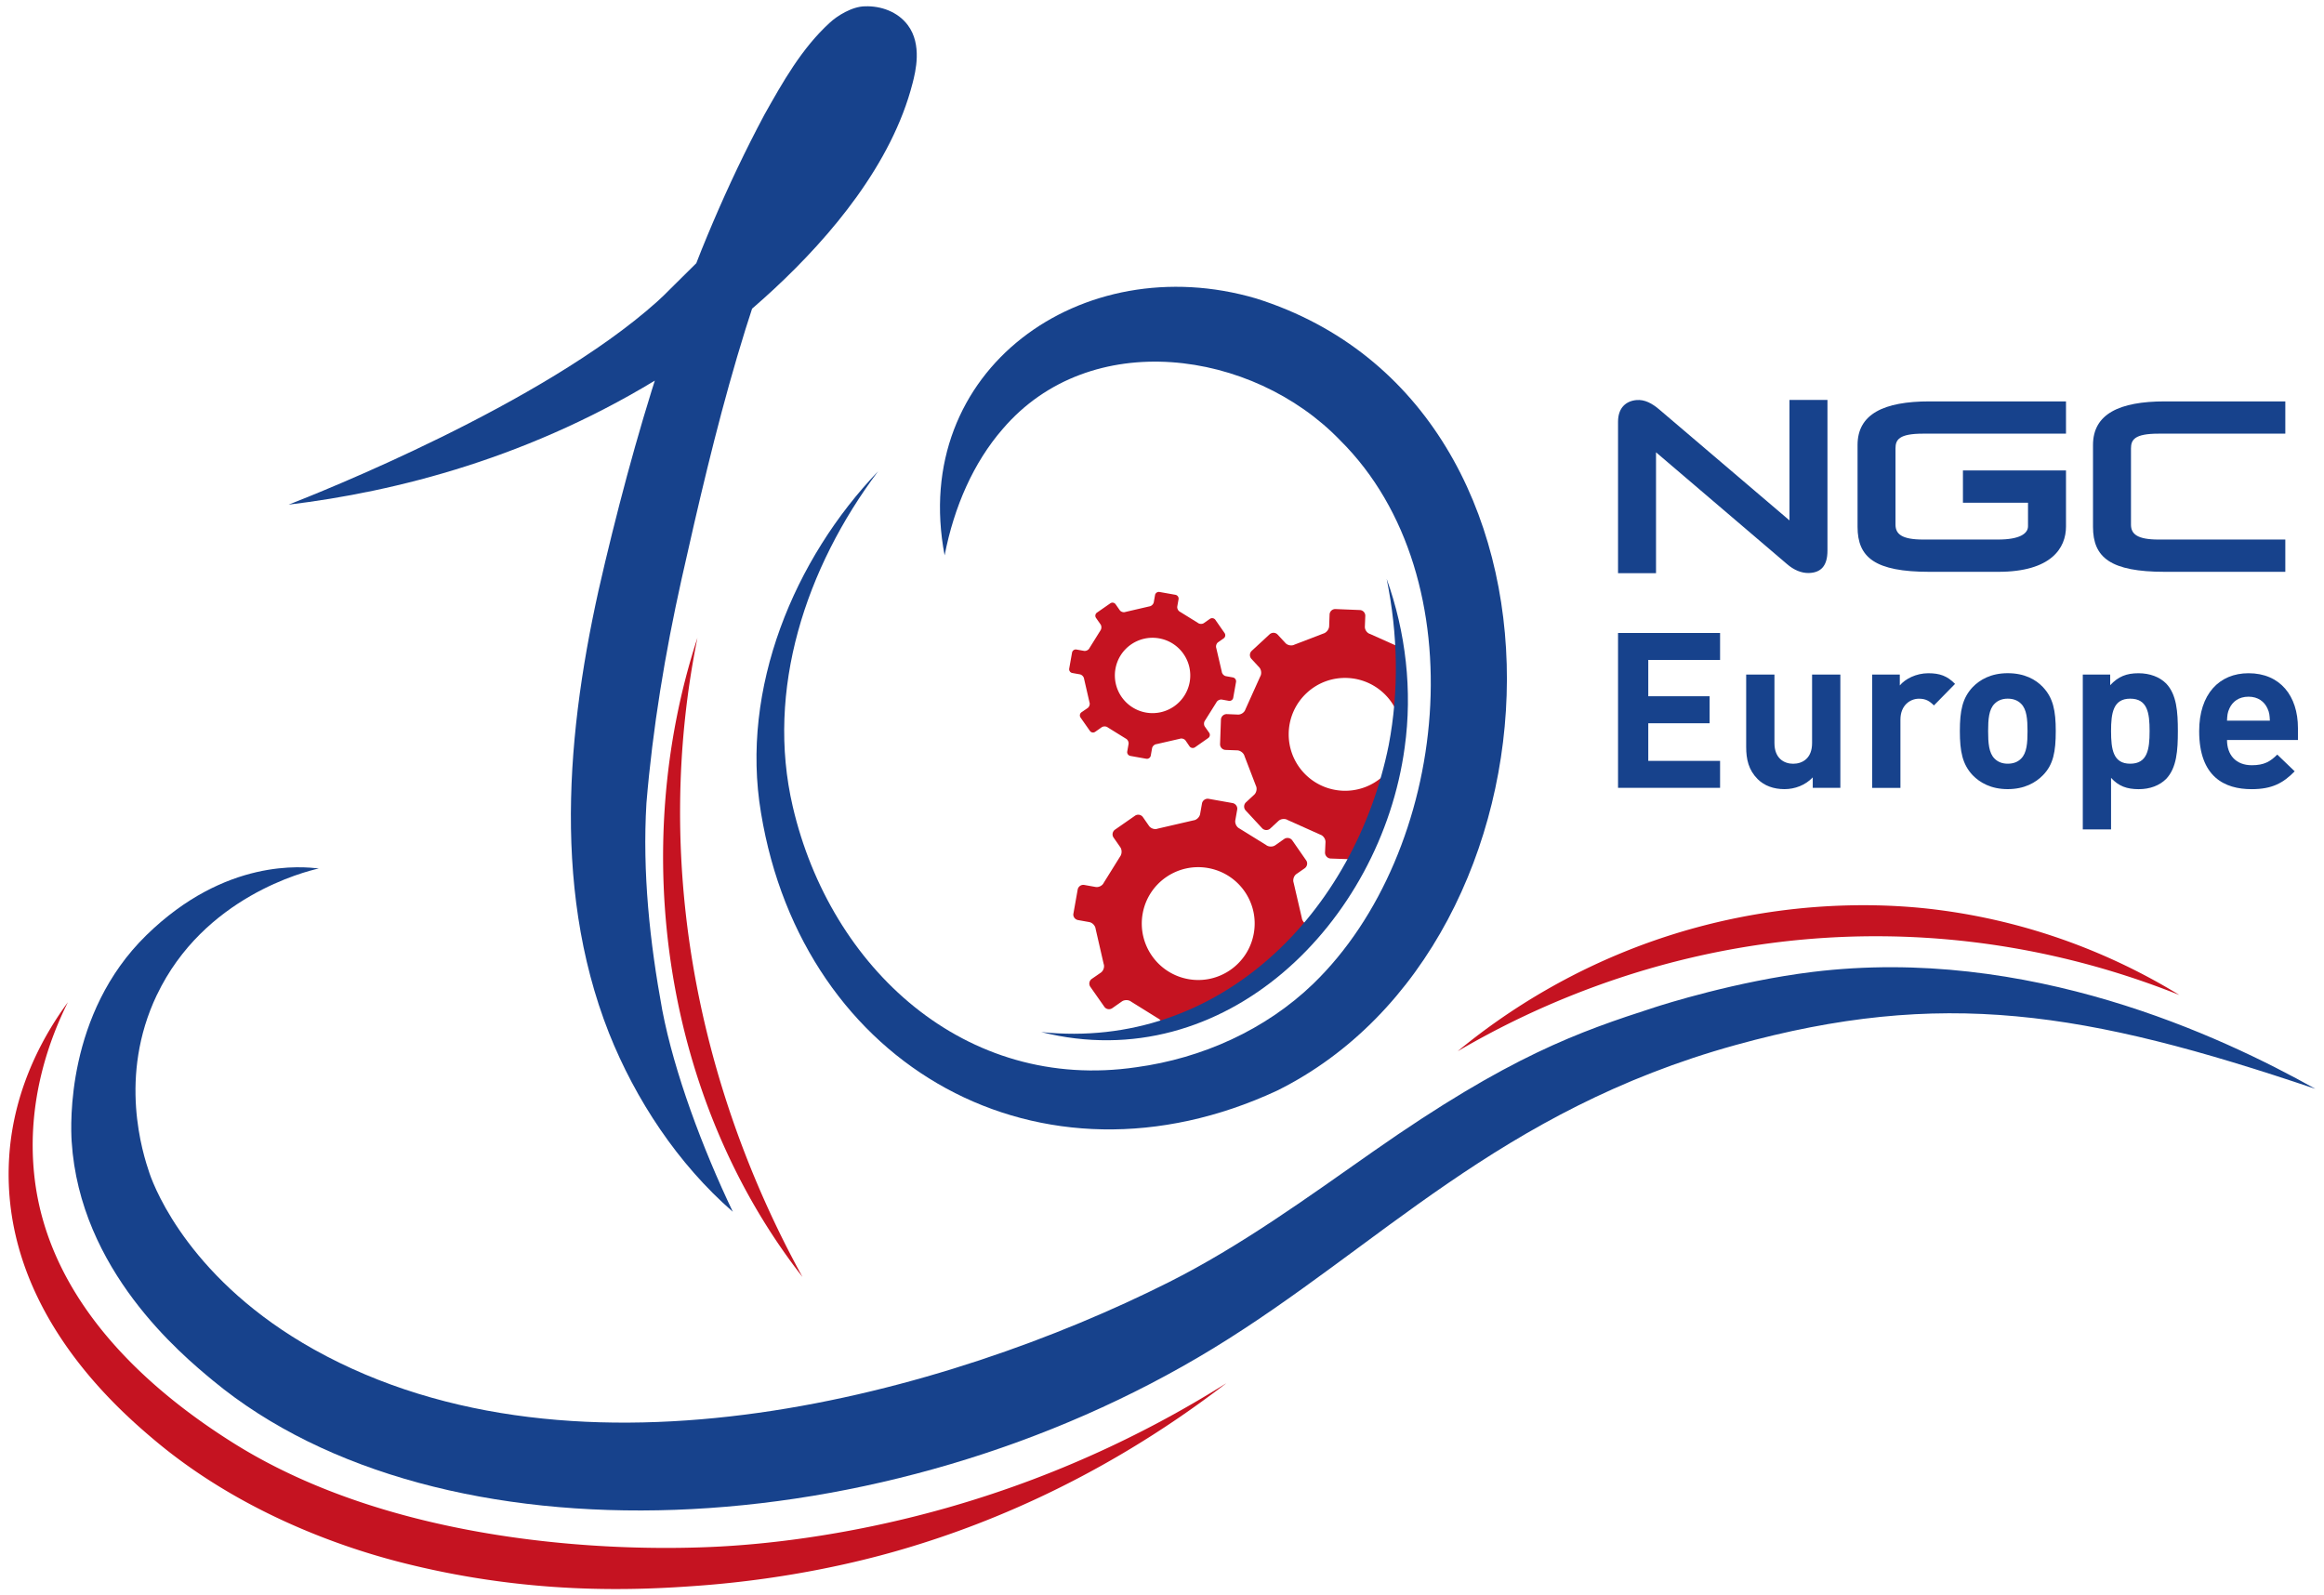 <svg fill="#C51321" viewBox="0 0 587 403" xmlns="http://www.w3.org/2000/svg"><path d="M202.69 322.57c-34.97-44.763-44.038-107.82-26.528-161.46-11.193 55.38-.467 112.34 26.528 161.46zM368.15 265.58c11.153-9.207 31.385-23.399 60.227-31.255 28.971-7.886 52.658-5.572 61.21-4.47 28.465 3.665 49.441 14.482 60.882 21.493-16.715-6.684-43.005-14.71-75.829-14.838-50.99-.209-88.959 18.78-106.49 29.07zM289.45 180a9.526 9.526 0 0 1-7.707-11.054c.924-5.175 5.87-8.61 11.044-7.687 5.174.923 8.62 5.85 7.707 11.024-.934 5.184-5.87 8.63-11.044 7.717m21.969-8.87-1.758-.317c-.516-.09-1.003-.596-1.063-1.142l-1.39-5.97c-.169-.506.04-1.161.467-1.46l1.39-.973a.965.965 0 0 0 .239-1.35l-2.334-3.357a1 1 0 0 0-1.351-.239l-1.52 1.063c-.437.318-1.142.288-1.55-.05l-4.488-2.78c-.487-.239-.795-.865-.695-1.391l.317-1.798c.09-.506-.268-1.013-.794-1.112l-4.023-.715c-.516-.09-1.033.268-1.122.774l-.318 1.798c-.09.527-.606 1.013-1.122 1.073l-6.039 1.4c-.486.189-1.142-.02-1.45-.457l-1.033-1.48a.96.96 0 0 0-1.34-.238l-3.367 2.344a.961.961 0 0 0-.239 1.34l1.133 1.62c.308.447.288 1.142-.03 1.569l-2.761 4.43c-.229.486-.854.794-1.38.705l-1.898-.338a.962.962 0 0 0-1.122.785l-.715 4.032a.965.965 0 0 0 .785 1.112l1.897.338c.526.1 1.013.606 1.072 1.132l1.36 5.92c.19.496-.03 1.152-.456 1.46l-1.55 1.062a.971.971 0 0 0-.238 1.351l2.354 3.357a.958.958 0 0 0 1.34.238l1.64-1.152c.437-.288 1.132-.288 1.549.05l4.549 2.82c.466.229.774.865.685 1.381l-.328 1.857c-.1.527.268 1.033.785 1.132l4.022.716a.985.985 0 0 0 1.132-.785l.328-1.857c.09-.517.596-1.003 1.132-1.053l5.88-1.35c.507-.18 1.152.03 1.46.456l1.003 1.47a1.01 1.01 0 0 0 1.35.238l3.358-2.353a.96.96 0 0 0 .238-1.341l-1.082-1.54c-.308-.437-.279-1.132.05-1.559l2.86-4.559c.228-.476.854-.794 1.38-.715l1.758.318c.517.09 1.023-.248 1.112-.765l.716-4.032a.994.994 0 0 0-.785-1.112"/><path d="m309.54 189.44 3 .11c.784.049 1.608.685 1.807 1.46l2.87 7.478c.358.695.15 1.728-.427 2.264l-2.076 1.917a1.468 1.468 0 0 0-.089 2.056l4.161 4.49c.547.585 1.47.625 2.056.079l2.076-1.917c.576-.536 1.619-.665 2.304-.238l8.244 3.694c.764.248 1.34 1.073 1.33 1.867l-.119 2.662c-.01.785.616 1.46 1.39 1.51l6.129.218c.784.04 1.48-.596 1.5-1.39l.099-2.81c.03-.805.695-1.6 1.48-1.818l2.602-.994c4.578-11.054 5.979-19.824 6.167-21.095 1.371-9.445.984-18.036-.129-25.316l-7.856-3.515c-.755-.21-1.35-1.053-1.32-1.858l.108-2.691a1.438 1.438 0 0 0-1.39-1.5l-6.128-.248a1.438 1.438 0 0 0-1.5 1.39l-.109 2.95c-.04.814-.695 1.629-1.46 1.847l-7.3 2.801c-.705.378-1.738.189-2.284-.407l-1.957-2.116c-.546-.596-1.46-.615-2.056-.07l-4.499 4.162a1.442 1.442 0 0 0-.07 2.036l1.957 2.116c.547.596.666 1.639.259 2.324l-3.735 8.293c-.228.765-1.072 1.35-1.867 1.33l-2.81-.118a1.447 1.447 0 0 0-1.51 1.39l-.219 6.128c-.05.824.576 1.49 1.37 1.53zm20.539-14.411c5.78-5.343 14.788-4.966 20.132.804 5.343 5.78 5.006 14.78-.765 20.122-5.79 5.364-14.798 5.006-20.152-.764-5.343-5.78-5.005-14.808.785-20.162z"/><path d="m272.28 232.42 2.84.507c.795.139 1.52.903 1.61 1.698l2.035 8.869c.279.745-.05 1.718-.685 2.185l-2.314 1.599a1.44 1.44 0 0 0-.357 2.016l3.525 5.026c.447.655 1.351.814 2.007.357l2.453-1.718c.655-.437 1.698-.427 2.324.08l6.803 4.23c.705.338 1.172 1.292 1.033 2.066v.02a75.633 75.633 0 0 0 12.524-4.27c11.72-5.185 20.638-12.713 27.412-20.837a1.377 1.377 0 0 0-.437-.17l-2.632-.466c-.775-.14-1.5-.904-1.599-1.708l-2.076-8.93c-.258-.754.06-1.737.705-2.184l2.086-1.45c.666-.477.824-1.39.358-2.026l-3.496-5.036a1.49 1.49 0 0 0-2.017-.357l-2.274 1.599c-.655.467-1.718.427-2.324-.07l-6.724-4.161c-.725-.358-1.182-1.291-1.043-2.076l.477-2.691c.14-.755-.397-1.52-1.182-1.659l-6.028-1.072c-.765-.14-1.54.397-1.679 1.152l-.477 2.691c-.139.785-.903 1.52-1.678 1.6l-9.048 2.095c-.725.288-1.708-.03-2.175-.686l-1.54-2.214a1.44 1.44 0 0 0-2.016-.358l-5.035 3.506c-.656.457-.824 1.37-.358 2.016l1.689 2.424c.457.665.427 1.718-.05 2.353l-4.131 6.635c-.338.735-1.272 1.192-2.066 1.053l-2.84-.507a1.445 1.445 0 0 0-1.68 1.182l-1.072 6.039c-.159.744.368 1.5 1.152 1.648zm16.338-1.629c1.38-7.747 8.79-12.89 16.536-11.51 7.747 1.38 12.911 8.76 11.531 16.506-1.38 7.767-8.78 12.931-16.527 11.551s-12.921-8.78-11.541-16.546zM17.146 253.18c-5.264 7.18-13.676 20.877-14.828 39.102-2.364 37.473 26.389 62.849 36.867 71.638 20.906 17.53 45.388 26.399 61.16 30.511 32.795 8.531 59.909 7.36 76.495 6.108 23.34-1.758 41.078-6.336 48.686-8.472 19.357-5.442 50.841-16.944 84.232-42.657-15.99 10.061-39.688 22.684-70.367 31.424-27.303 7.777-49.252 9.376-57.277 9.823-27.978 1.54-82.702-.765-123.07-26.071-18.87-11.83-46.918-34.255-50.404-67.864-1.966-18.88 4.032-34.573 8.502-43.541z"/><g fill="#17428C"><path d="M262.99 260.71c45.259 4.747 79.315-30.431 87.777-72.492 2.612-13.696 2.334-28.018-.526-42.012 4.817 13.438 6.575 28.216 4.548 42.667-5.998 44.038-45.309 83.507-91.8 71.837z"/><path d="m451.99 131.46-32.815-27.958c-1.907-1.639-3.774-2.612-5.81-2.443-2.533.218-4.678 1.817-4.678 5.482v38.257h9.594v-30.54l33.063 28.216c1.728 1.51 3.665 2.324 5.532 2.275 3.02-.08 4.708-1.758 4.708-5.652v-38.069h-9.594z" style="stroke-width:.993"/><path class="st1" d="M545.21 109.55h32.02v-8.154h-30.421c-11.541 0-18.155 3.208-18.155 11.014v20.678c0 7.747 4.41 11.362 18.155 11.362h30.421v-8.154h-32.02c-5.373 0-6.962-1.39-6.962-3.774v-19.258c.01-2.205.933-3.715 6.962-3.715" style="stroke-width:.993"/><path class="st1" d="M485.73 109.55h36.102v-8.154h-34.493c-11.551 0-18.155 3.208-18.155 11.014v20.678c0 7.747 4.41 11.362 18.155 11.362h17.381c13.408 0 17.113-6.019 17.113-11.441v-14.173h-26.031v8.154h16.437v5.94c0 1.866-2.106 3.366-7.558 3.366h-18.95c-5.373 0-6.962-1.39-6.962-3.774v-19.258c0-2.205.923-3.715 6.962-3.715"/><path d="M434.46 166.71h-18.135v9.177h15.494v6.813h-15.494v9.505h18.135v6.813h-25.773v-39.12h25.773zM464.85 199.02h-6.982v-2.642c-1.867 1.977-4.509 2.97-7.141 2.97-2.8 0-5.105-.884-6.764-2.523-2.304-2.314-2.91-4.996-2.91-8.134v-18.294h7.141v17.31c0 3.904 2.473 5.225 4.728 5.225 2.304 0 4.777-1.32 4.777-5.224v-17.311h7.141v28.623zM493.81 172.76l-5.333 5.443c-1.103-1.103-2.036-1.699-3.794-1.699-2.195 0-4.668 1.649-4.668 5.274v17.252h-7.141v-28.633h6.982v2.751c1.37-1.648 4.121-3.079 7.2-3.079 2.85 0 4.777.656 6.754 2.692zM516.01 195.83c-1.817 1.867-4.668 3.516-8.899 3.516-4.23 0-7.032-1.649-8.85-3.516-2.581-2.751-3.237-5.989-3.237-11.153 0-5.164.656-8.353 3.238-11.104 1.817-1.867 4.618-3.516 8.85-3.516 4.23 0 7.09 1.59 8.898 3.516 2.582 2.751 3.238 5.94 3.238 11.104 0 5.165-.596 8.462-3.238 11.153zm-5.542-18.076c-.824-.824-1.927-1.261-3.357-1.261-1.37 0-2.473.437-3.297 1.261-1.48 1.43-1.649 4.012-1.649 6.923 0 2.97.169 5.551 1.649 6.982.824.824 1.926 1.26 3.297 1.26 1.43 0 2.533-.436 3.357-1.26 1.48-1.43 1.649-4.013 1.649-6.982-.01-2.91-.169-5.493-1.649-6.923zM547.12 172.65c2.692 2.8 2.97 7.25 2.97 12.037 0 4.837-.278 9.286-2.97 12.087-1.649 1.649-4.062 2.582-6.923 2.582-2.97 0-5.105-.764-6.982-2.86v13.02h-7.14v-39.12h6.922v2.691c2.036-2.194 4.122-3.019 7.14-3.019 2.861 0 5.334.934 6.983 2.582zm-13.905 12.027c0 4.668.546 8.243 4.837 8.243 4.34 0 4.896-3.575 4.896-8.243 0-4.618-.546-8.184-4.896-8.184-4.28 0-4.837 3.576-4.837 8.184z" style="stroke-width:.993"/><path d="M580.42 183.91v3.02h-17.917c0 3.734 2.195 6.375 6.267 6.375 3.128 0 4.668-.933 6.426-2.691l4.4 4.231c-2.91 2.97-5.711 4.509-10.885 4.509-6.814 0-13.24-3.079-13.24-14.669 0-9.346 5.056-14.62 12.475-14.62 7.965 0 12.474 5.71 12.474 13.845zm-17.311-4.946c-.497 1.043-.546 1.817-.606 3.079h10.826c-.06-1.261-.11-2.036-.606-3.079-.764-1.698-2.363-2.97-4.777-2.97-2.473 0-4.062 1.262-4.837 2.97z"/><path d="M165.93 76.24c2.82-2.523 1.718-1.808 21.433-20.976 0 0 5.84-5.671 23.3-26.866 0 0 4.817-5.8 6.227-13.984.09-.507-.1-.675.189.11.139.248.268.496.437.724.377.457 1.152 1.053 1.4 1.103.427.05 1.043-.05 1.361-.16.248-.079-.308.18-.864.756-5.353 5.412-8.998 12.365-12.633 19.228-17.103 34.374-26.26 72.76-34.642 110.19-4.152 18.672-7.28 37.532-8.86 56.532-1.042 17.45.845 35.109 4.003 52.29 3.03 15.783 10.121 34.782 17.818 50.92-13.885-12.076-24.59-28.344-31.275-45.13-14.947-37.89-10.26-80.486-.973-119.02 9.296-38.892 21.224-77.388 40.244-113.02 4.579-8.134 9.356-16.675 16.457-23.17 1.808-1.709 5.671-4.162 8.978-4.172 3.963-.129 8.214 1.35 10.756 4.738 3.695 4.916 1.957 11.809 1.212 14.699-10.428 40.75-61.855 73.118-61.855 73.118-34.195 21.522-68.818 30.083-95.743 33.33 7.439-2.91 64.05-25.295 93.031-51.237z" style="stroke-width:.993"/><path class="st1" d="M39.622 251.33c-9.842 20.618-3.556 40.065-1.857 45.061 1.53 4.49 10.766 27.322 41.565 44.514 67.03 37.403 160.4 10.895 215.83-16.973 18.255-9.177 34.84-21.254 51.725-33.083 34.483-24.144 51.794-30.163 71.132-36.41 2.155-.695 20.519-6.555 39.807-8.919 54.367-6.654 103.02 16.11 127 29.537-58.26-19.695-94.392-25.475-146.43-11.074-59.67 16.507-90.131 51.08-131.9 76.594-82.782 50.563-195.48 55.568-252.69 8.184-8.045-6.664-33.65-27.879-35.705-60.435-.258-4.112-1.42-32.268 18.88-52.092 20.042-19.576 39.598-17.271 43.55-16.854-3.485.804-29.06 7.141-40.898 31.951z" style="stroke-width:.993"/><path class="st1" d="M221.82 119.02c-18.324 24.393-28.475 55.251-21.572 84.778 9.485 40.681 43.491 72.174 86.834 65.788 16.527-2.264 32.527-9.405 44.614-21.065 34.275-33.152 41.932-102.53 6.734-137.36-22.06-22.853-63.107-28.683-85.215-2.741-7.31 8.432-12.226 19.546-14.62 31.87-8.939-46.847 34.722-77.815 78.69-64.893 86.586 27.303 80.537 162.78 5.303 200.1-59.68 27.769-119.81-5.88-130.37-70.148-5.313-31.494 8.452-64.26 29.607-86.327z"/></g></svg>
